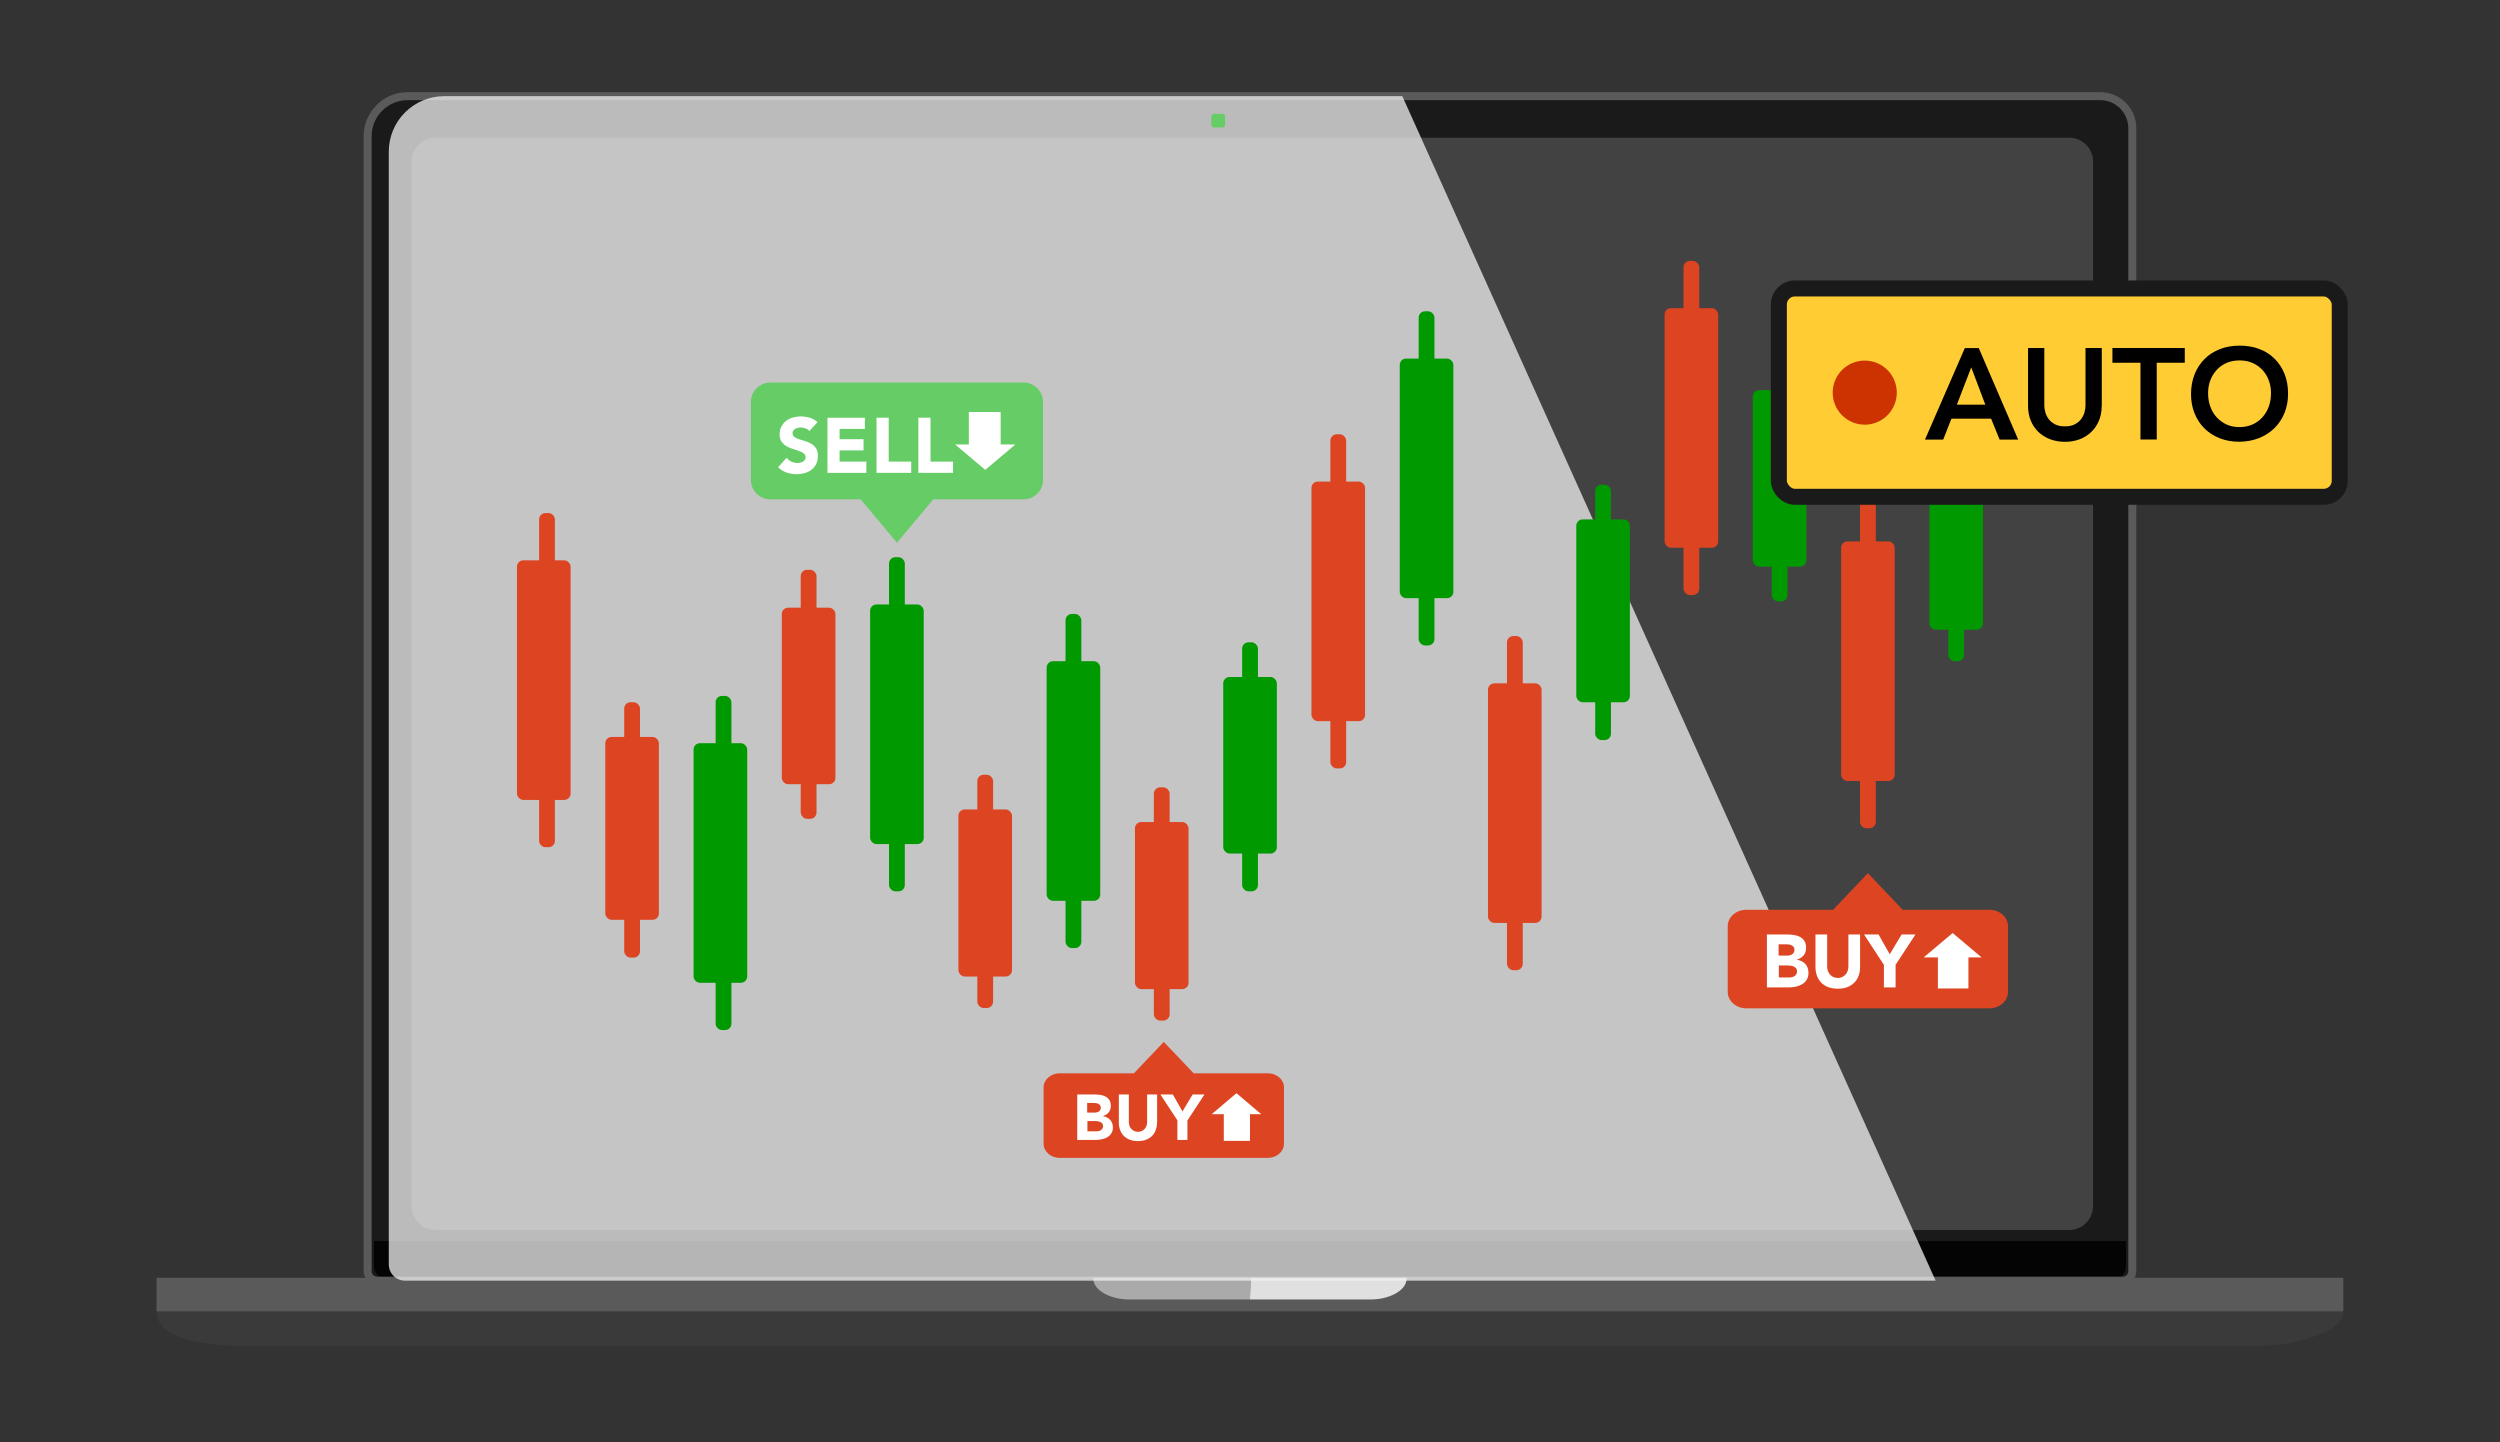 <?xml version="1.0" encoding="UTF-8"?><svg xmlns="http://www.w3.org/2000/svg" viewBox="0 0 312 180"><rect x="0" y="0" width="312" height="180" fill="#333333" stroke="none"/><defs><style>.cls-1{fill:#fc3;stroke:#1a1a1a;stroke-linecap:round;stroke-linejoin:round;stroke-width:2px;}.cls-2{fill:#f0f0f0;mix-blend-mode:multiply;opacity:.75;}.cls-2,.cls-3,.cls-4,.cls-5,.cls-6,.cls-7,.cls-8,.cls-9,.cls-10,.cls-11,.cls-12,.cls-13,.cls-14,.cls-15{stroke-width:0px;}.cls-16{fill:none;stroke:#5a5a5a;stroke-miterlimit:10;}.cls-17{isolation:isolate;}.cls-4{fill:#3a3a3a;}.cls-5{fill:#5a5a5a;}.cls-6{fill:#1a1a1a;}.cls-7{fill:#424242;}.cls-8{fill:#c30;}.cls-9{fill:#e0e0e0;}.cls-10{fill:#d42;}.cls-11{fill:#aaa;}.cls-12{fill:#090;}.cls-13{fill:#fff;}.cls-14{fill:#040404;}.cls-15{fill:#6c6;}</style></defs><g class="cls-17"><g id="_圖層_1"><g id="desktop"><path class="cls-7" d="m49.89,12h210.53c3.14,0,5.69,2.55,5.69,5.69v142.13H45.89V16c0-2.21,1.79-4,4-4Z"/><path class="cls-6" d="m262.3,12.1H49.7c-2.2,0-4,1.8-4,4v141.9c0,.96.78,1.73,1.73,1.73h216.56c1.28,0,2.31-1.03,2.31-2.31V16.1c0-2.21-1.79-4-4-4Zm-1.09,138.41c0,1.66-1.34,3-3,3H54.36c-1.66,0-3-1.34-3-3V20.18c0-1.66,1.34-3,3-3h203.86c1.66,0,3,1.34,3,3v130.33Z"/><path class="cls-14" d="m46.67,154.89h218.66v3.13c0,.95-.77,1.72-1.72,1.72H48.41c-.96,0-1.74-.78-1.74-1.74v-3.11h0Z"/><path class="cls-16" d="m50.89,12h211.22c2.21,0,4,1.79,4,4v142.65c0,.65-.53,1.18-1.18,1.18H47.06c-.65,0-1.18-.53-1.18-1.18V17c0-2.76,2.24-5,5-5Z"/><path class="cls-4" d="m281.37,168H31.2c-4.55,0-11.66-.55-11.66-4.34h0s272.91,0,272.91,0h0c0,2.79-6.53,4.34-11.09,4.34Z"/><rect class="cls-5" x="19.54" y="159.47" width="272.91" height="4.19"/><path class="cls-9" d="m156.09,159.47h19.47c0,1.81-2.58,2.7-4.36,2.7h-15.21l.09-2.7Z"/><path class="cls-11" d="m156,162.17h-15.21c-1.78,0-4.36-.89-4.36-2.7h0s19.66,0,19.66,0l-.09,2.7Z"/><path class="cls-2" d="m241.57,159.83H50.56c-1.13,0-2.04-.91-2.04-2.04V18.93c0-3.83,3.1-6.93,6.93-6.93h119.56"/><rect class="cls-15" x="151.18" y="14.2" width="1.71" height="1.71" rx=".31" ry=".31"/></g><rect class="cls-10" x="64.52" y="69.93" width="6.69" height="29.9" rx=".79" ry=".79"/><rect class="cls-10" x="67.28" y="64.03" width="1.97" height="41.7" rx=".79" ry=".79"/><rect class="cls-12" x="130.62" y="82.52" width="6.69" height="29.9" rx=".79" ry=".79"/><rect class="cls-12" x="132.98" y="76.62" width="1.97" height="41.7" rx=".79" ry=".79"/><rect class="cls-10" x="163.67" y="60.1" width="6.69" height="29.9" rx=".79" ry=".79"/><rect class="cls-10" x="166.03" y="54.2" width="1.97" height="41.7" rx=".79" ry=".79"/><rect class="cls-12" x="86.56" y="92.75" width="6.69" height="29.9" rx=".79" ry=".79"/><rect class="cls-12" x="89.31" y="86.85" width="1.97" height="41.7" rx=".79" ry=".79"/><rect class="cls-12" x="108.59" y="75.44" width="6.69" height="29.9" rx=".79" ry=".79"/><rect class="cls-12" x="110.95" y="69.54" width="1.97" height="41.7" rx=".79" ry=".79"/><rect class="cls-12" x="174.69" y="44.75" width="6.69" height="29.9" rx=".79" ry=".79"/><rect class="cls-12" x="177.05" y="38.85" width="1.97" height="41.7" rx=".79" ry=".79"/><rect class="cls-10" x="119.61" y="101.02" width="6.69" height="20.85" rx=".79" ry=".79"/><rect class="cls-10" x="121.97" y="96.69" width="1.97" height="29.11" rx=".79" ry=".79"/><rect class="cls-10" x="141.64" y="102.59" width="6.69" height="20.85" rx=".79" ry=".79"/><rect class="cls-10" x="144" y="98.26" width="1.97" height="29.11" rx=".79" ry=".79"/><rect class="cls-10" x="75.54" y="91.97" width="6.69" height="22.82" rx=".79" ry=".79"/><rect class="cls-10" x="77.9" y="87.64" width="1.97" height="31.87" rx=".79" ry=".79"/><rect class="cls-10" x="97.57" y="75.84" width="6.69" height="22.03" rx=".79" ry=".79"/><rect class="cls-10" x="99.93" y="71.11" width="1.97" height="31.08" rx=".79" ry=".79"/><rect class="cls-12" x="152.66" y="84.49" width="6.69" height="22.03" rx=".79" ry=".79"/><rect class="cls-12" x="155.02" y="80.16" width="1.97" height="31.08" rx=".79" ry=".79"/><rect class="cls-10" x="185.7" y="85.28" width="6.69" height="29.9" rx=".79" ry=".79"/><rect class="cls-10" x="188.07" y="79.38" width="1.97" height="41.7" rx=".79" ry=".79"/><rect class="cls-10" x="207.74" y="38.46" width="6.69" height="29.9" rx=".79" ry=".79"/><rect class="cls-10" x="210.1" y="32.56" width="1.97" height="41.7" rx=".79" ry=".79"/><rect class="cls-10" x="229.77" y="67.57" width="6.69" height="29.9" rx=".79" ry=".79"/><rect class="cls-10" x="232.13" y="61.67" width="1.97" height="41.7" rx=".79" ry=".79"/><rect class="cls-12" x="240.79" y="57.74" width="6.69" height="20.85" rx=".79" ry=".79"/><rect class="cls-12" x="243.15" y="53.41" width="1.97" height="29.11" rx=".79" ry=".79"/><rect class="cls-12" x="196.72" y="64.82" width="6.69" height="22.82" rx=".79" ry=".79"/><rect class="cls-12" x="199.08" y="60.49" width="1.97" height="31.87" rx=".79" ry=".79"/><rect class="cls-12" x="218.75" y="48.69" width="6.69" height="22.03" rx=".79" ry=".79"/><rect class="cls-12" x="221.11" y="43.97" width="1.97" height="31.08" rx=".79" ry=".79"/><path class="cls-15" d="m127.74,47.74h-31.6c-1.34,0-2.43,1.09-2.43,2.43v9.72c0,1.34,1.09,2.43,2.43,2.43h11.27l4.53,5.41,4.53-5.41h11.27c1.34,0,2.43-1.09,2.43-2.43v-9.72c0-1.34-1.09-2.43-2.43-2.43Z"/><polygon class="cls-13" points="119.2 55.47 122.96 58.64 126.72 55.47 124.88 55.47 124.88 51.42 120.91 51.42 120.91 55.47 119.2 55.47"/><path class="cls-13" d="m101.03,53.81c-.12-.16-.29-.27-.5-.35-.21-.07-.41-.11-.6-.11-.11,0-.22.01-.34.04-.12.03-.23.07-.33.12-.1.06-.19.13-.25.22-.07.09-.1.2-.1.33,0,.21.08.37.23.48s.35.2.59.28c.24.08.49.16.76.23.27.08.53.19.76.33.24.14.43.33.59.57s.23.56.23.96-.07.72-.21,1c-.14.29-.34.52-.58.71-.24.19-.52.33-.85.42-.32.09-.66.14-1.02.14-.45,0-.86-.07-1.24-.2-.38-.14-.74-.36-1.07-.66l1.08-1.19c.16.21.35.37.59.48.24.11.48.17.73.17.12,0,.25-.01.37-.04.13-.03.24-.07.34-.13.1-.06.18-.13.24-.22s.09-.2.09-.32c0-.21-.08-.37-.24-.49s-.36-.22-.6-.31-.5-.17-.78-.25-.54-.2-.78-.34c-.24-.14-.44-.33-.6-.56s-.24-.54-.24-.92.07-.69.22-.97c.15-.28.34-.51.58-.7.24-.19.52-.33.84-.42.32-.09.64-.14.98-.14.39,0,.76.05,1.13.16.36.11.69.29.98.55l-1.04,1.14Z"/><path class="cls-13" d="m103.26,52.13h4.68v1.4h-3.16v1.28h2.99v1.4h-2.99v1.4h3.34v1.4h-4.85v-6.88Z"/><path class="cls-13" d="m109.39,52.13h1.52v5.48h2.81v1.4h-4.33v-6.88Z"/><path class="cls-13" d="m114.61,52.13h1.52v5.48h2.81v1.4h-4.33v-6.88Z"/><path class="cls-10" d="m158.24,144.5h-26c-1.1,0-2-.79-2-1.76v-7.03c0-.97.9-1.76,2-1.76h9.27l3.73-3.92,3.73,3.92h9.27c1.1,0,2,.79,2,1.76v7.03c0,.97-.9,1.76-2,1.76Z"/><polygon class="cls-13" points="157.4 139.05 154.31 136.43 151.22 139.05 152.73 139.05 152.73 142.38 156 142.38 156 139.05 157.4 139.05"/><path class="cls-13" d="m134.45,136.59h2.11c.25,0,.49.02.74.05.25.04.47.1.67.21.2.1.36.25.48.44.12.19.18.43.18.74s-.09.58-.27.8-.42.36-.71.45v.02c.19.03.36.08.51.16s.28.18.39.3.19.26.25.42.09.33.09.51c0,.3-.06.55-.19.75s-.29.36-.5.48c-.2.12-.43.21-.68.26-.25.05-.51.08-.76.08h-2.32v-5.66Zm1.25,2.26h.9c.1,0,.19,0,.28-.03.09-.02.18-.06.25-.1.08-.05.13-.11.18-.19.04-.08.07-.18.07-.29,0-.12-.03-.21-.08-.29s-.12-.14-.2-.18c-.08-.04-.17-.07-.27-.09s-.2-.03-.3-.03h-.85v1.21Zm0,2.34h1.12c.1,0,.19-.01.29-.03s.19-.06.27-.11c.08-.05.15-.12.2-.21.05-.08.08-.19.08-.31,0-.13-.03-.24-.1-.32s-.15-.15-.25-.19c-.1-.04-.21-.07-.33-.09-.12-.02-.23-.02-.33-.02h-.94v1.29Z"/><path class="cls-13" d="m144.4,140.07c0,.34-.05.64-.15.93-.1.28-.25.53-.45.74s-.45.37-.75.49-.64.18-1.03.18-.74-.06-1.04-.18-.55-.28-.75-.49c-.2-.21-.35-.45-.45-.74-.1-.28-.15-.59-.15-.93v-3.48h1.25v3.43c0,.18.03.34.08.49.06.15.13.28.24.39.1.11.22.2.36.26.14.06.29.09.46.09s.32-.03.46-.09c.14-.06.26-.15.36-.26.1-.11.18-.24.24-.39.06-.15.08-.31.08-.49v-3.43h1.25v3.48Z"/><path class="cls-13" d="m146.95,139.84l-2.13-3.25h1.55l1.2,2.12,1.27-2.12h1.48l-2.13,3.25v2.42h-1.25v-2.42Z"/><rect class="cls-1" x="222" y="36" width="70" height="26" rx="2" ry="2"/><circle class="cls-8" cx="232.72" cy="49" r="4"/><path class="cls-3" d="m245.19,43.44h1.76l4.92,11.42h-2.32l-1.06-2.61h-4.95l-1.03,2.61h-2.27l4.97-11.42Zm2.58,7.06l-1.76-4.65-1.79,4.65h3.55Z"/><path class="cls-3" d="m262.29,50.66c0,.69-.12,1.31-.35,1.86-.24.55-.56,1.03-.97,1.41-.41.39-.89.69-1.45.9-.56.21-1.17.31-1.82.31s-1.26-.11-1.82-.31c-.56-.21-1.04-.51-1.46-.9-.41-.39-.74-.86-.97-1.41-.23-.55-.35-1.17-.35-1.86v-7.23h2.03v7.16c0,.28.04.57.13.88.09.31.23.59.43.85.2.26.46.47.79.64s.73.25,1.22.25.89-.08,1.22-.25.59-.38.79-.64c.2-.26.34-.54.43-.85.09-.31.13-.6.13-.88v-7.16h2.03v7.23Z"/><path class="cls-3" d="m267.13,45.27h-3.5v-1.84h9.03v1.84h-3.5v9.58h-2.03v-9.58Z"/><path class="cls-3" d="m273.44,49.19c0-.91.15-1.74.45-2.49.3-.75.72-1.38,1.25-1.91.53-.53,1.17-.93,1.9-1.22s1.55-.43,2.43-.43c.89-.01,1.71.12,2.45.4.74.27,1.38.67,1.92,1.2.54.53.96,1.16,1.26,1.9.3.74.45,1.57.45,2.48s-.15,1.7-.45,2.43-.72,1.36-1.26,1.89c-.54.53-1.18.94-1.92,1.23-.74.3-1.56.45-2.45.46-.88,0-1.69-.14-2.43-.43s-1.37-.69-1.9-1.21c-.53-.52-.95-1.15-1.25-1.88-.3-.73-.45-1.54-.45-2.43Zm2.13-.13c0,.61.09,1.18.28,1.69.19.52.45.96.8,1.34s.76.67,1.23.89c.48.22,1.01.32,1.61.32s1.13-.11,1.61-.32c.48-.22.9-.51,1.24-.89s.61-.82.8-1.34.28-1.08.28-1.69c0-.57-.09-1.1-.28-1.6s-.45-.93-.8-1.3-.76-.66-1.24-.87c-.48-.21-1.02-.31-1.61-.31s-1.13.11-1.61.31c-.48.21-.89.5-1.23.87s-.61.8-.8,1.3c-.19.49-.28,1.03-.28,1.6Z"/><path class="cls-10" d="m248.27,125.84h-30.32c-1.29,0-2.33-.92-2.33-2.05v-8.2c0-1.13,1.04-2.05,2.33-2.05h10.82l4.34-4.57,4.34,4.57h10.82c1.29,0,2.33.92,2.33,2.05v8.2c0,1.13-1.04,2.05-2.33,2.05Z"/><polygon class="cls-13" points="247.3 119.48 243.69 116.44 240.08 119.48 241.85 119.48 241.85 123.36 245.66 123.36 245.66 119.48 247.3 119.48"/><path class="cls-13" d="m220.53,116.62h2.46c.29,0,.57.02.86.06.29.04.55.12.78.24.23.12.42.29.56.51.14.22.21.51.21.87s-.1.68-.31.93-.48.42-.83.53v.02c.22.03.41.09.59.18s.33.2.46.35.23.3.29.49.1.39.1.6c0,.35-.08.64-.22.87s-.34.42-.58.56c-.24.14-.5.25-.8.31-.3.06-.59.09-.88.09h-2.71v-6.6Zm1.46,2.64h1.05c.11,0,.22-.01.33-.04.11-.03.21-.07.29-.12.09-.06.16-.13.21-.22.05-.09.08-.21.08-.34,0-.14-.03-.25-.09-.34s-.13-.16-.23-.21c-.09-.05-.2-.09-.32-.11s-.23-.03-.35-.03h-.99v1.41Zm0,2.73h1.31c.11,0,.23-.01.34-.04s.22-.07.31-.13c.09-.06.17-.14.23-.24.06-.1.09-.22.09-.36,0-.16-.04-.28-.12-.38s-.18-.17-.29-.22c-.12-.05-.25-.08-.38-.1-.14-.02-.26-.03-.38-.03h-1.1v1.5Z"/><path class="cls-13" d="m232.14,120.68c0,.39-.06.75-.18,1.08-.12.33-.29.62-.53.86s-.52.43-.87.57-.75.2-1.2.2-.86-.07-1.21-.2-.64-.33-.87-.57c-.23-.24-.41-.53-.53-.86-.12-.33-.18-.69-.18-1.08v-4.06h1.46v4c0,.21.03.4.1.57.06.17.16.33.27.45.12.13.26.23.42.3.17.07.34.11.54.11s.37-.04.53-.11c.16-.07.3-.17.42-.3.12-.13.21-.28.27-.45.07-.17.1-.36.1-.57v-4h1.46v4.06Z"/><path class="cls-13" d="m235.11,120.41l-2.48-3.79h1.81l1.4,2.47,1.48-2.47h1.73l-2.48,3.79v2.82h-1.46v-2.82Z"/></g></g></svg>
